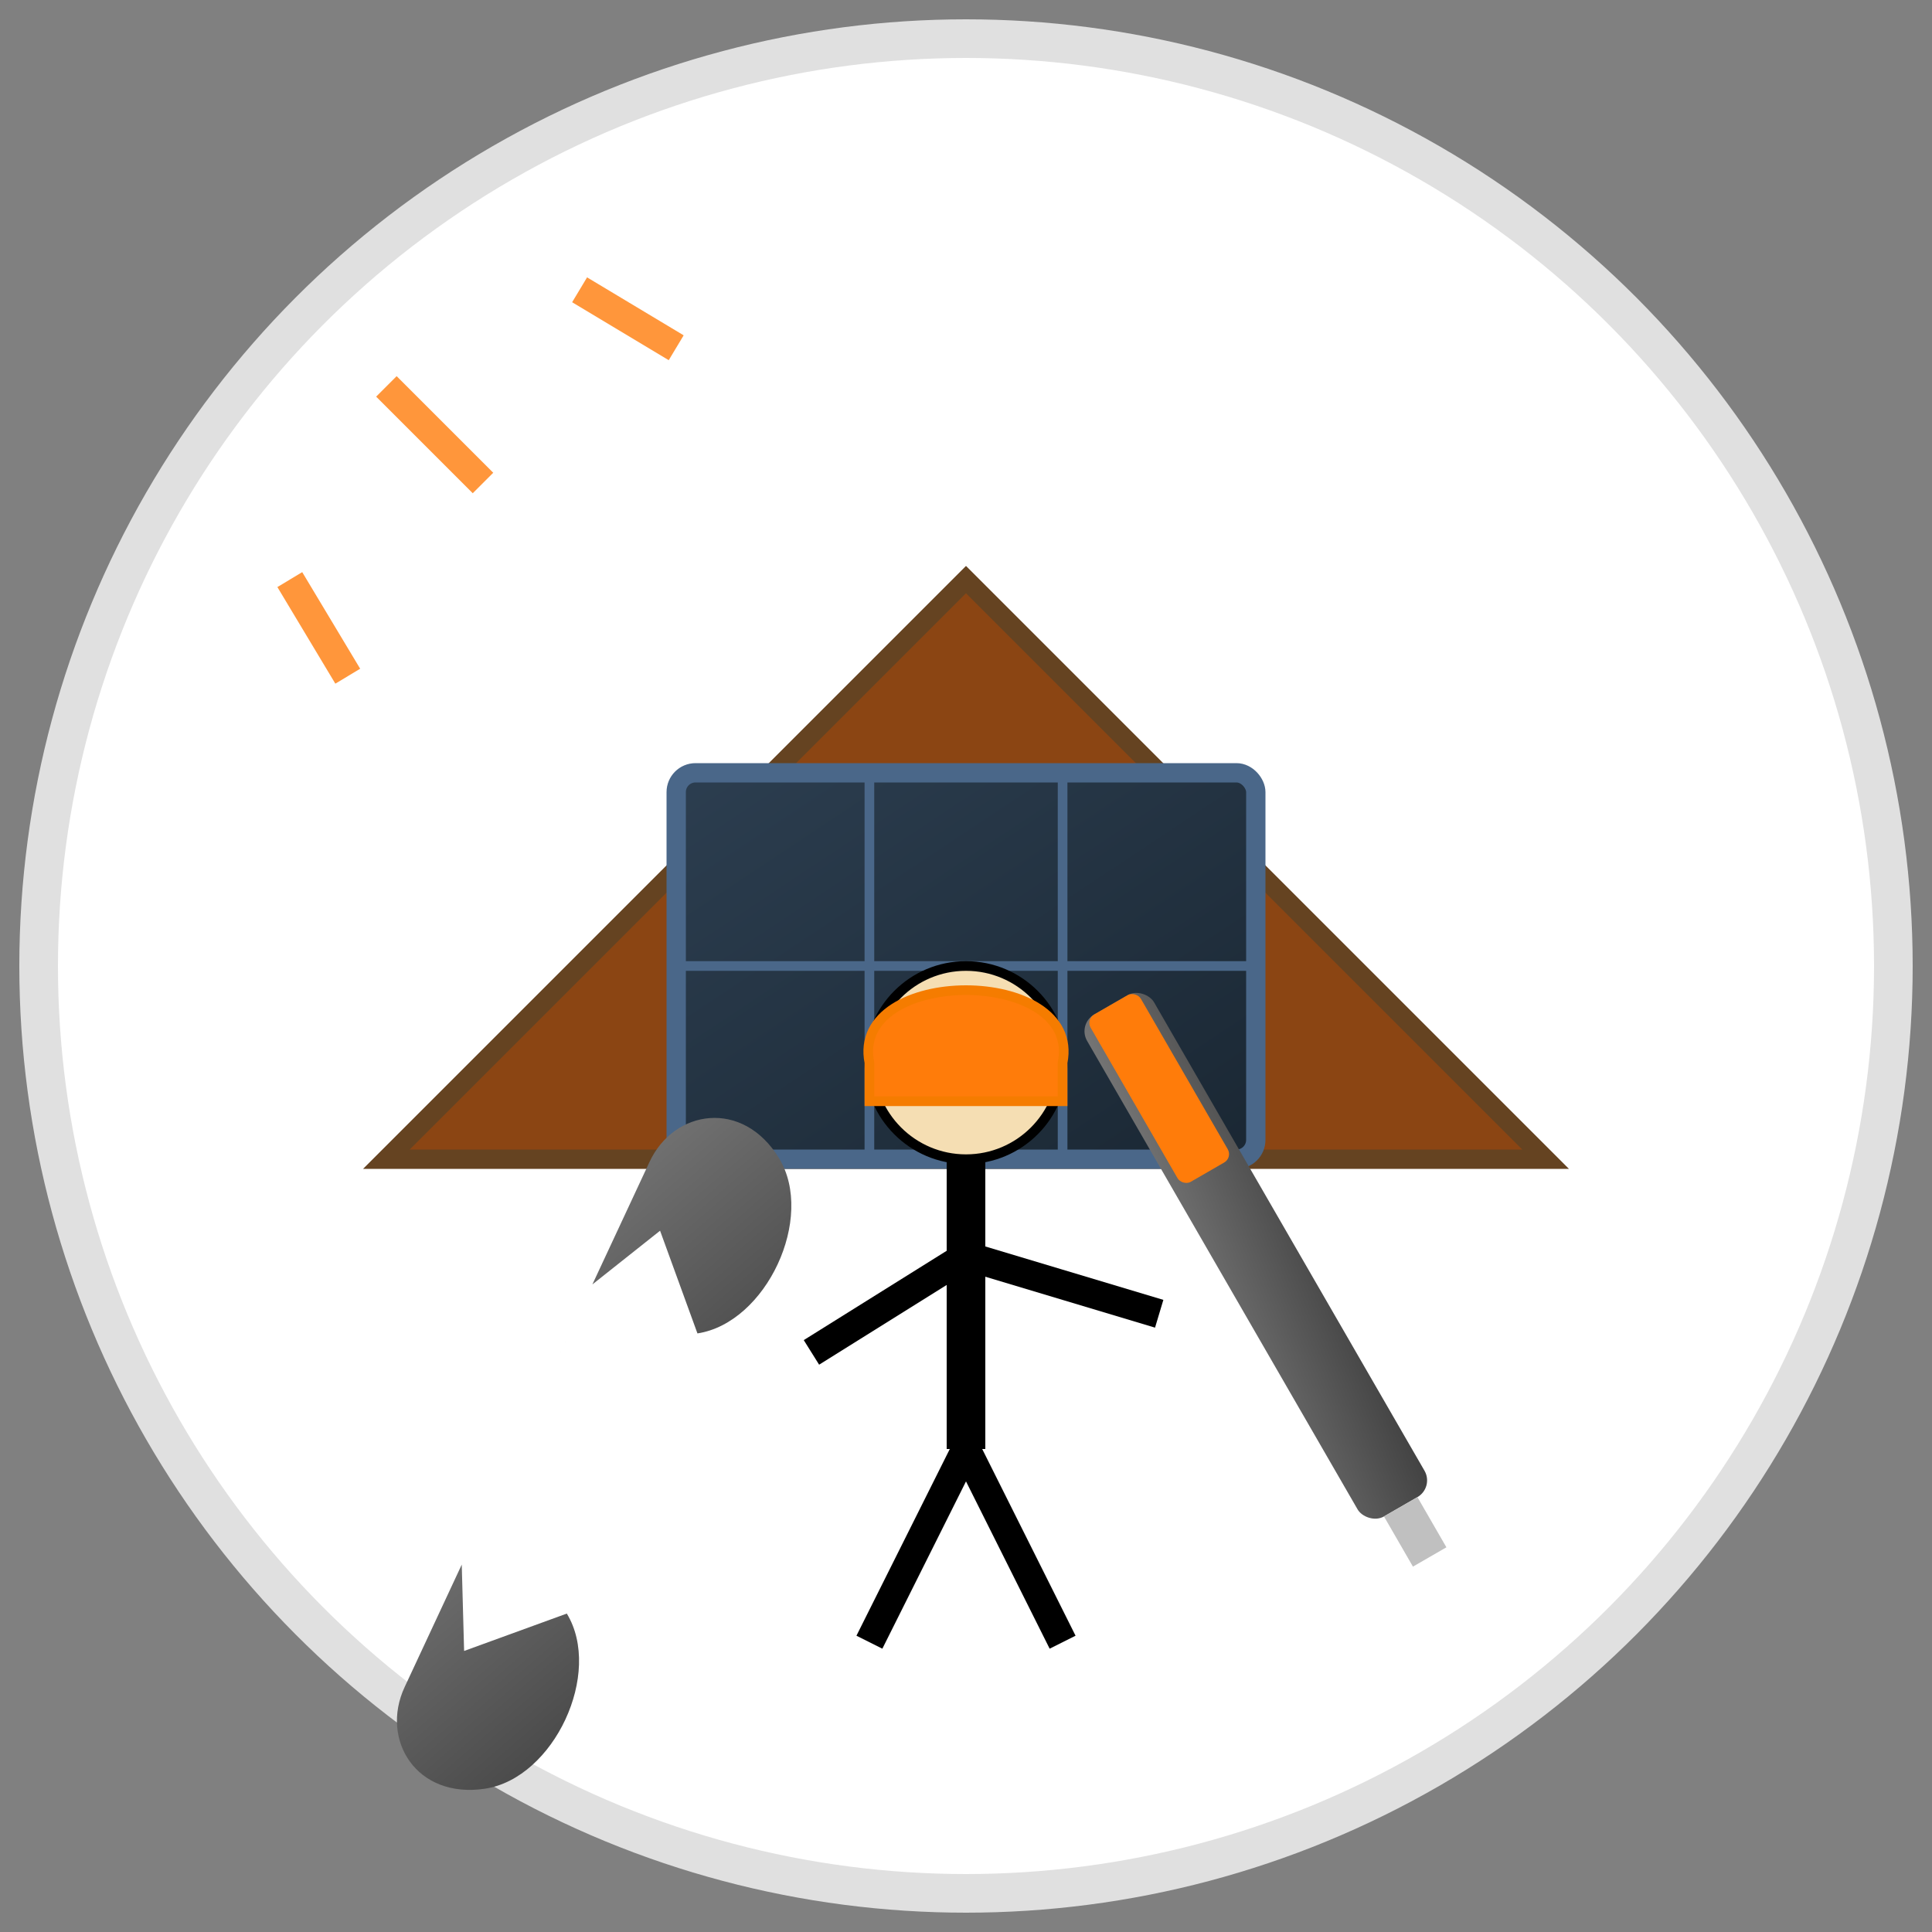 <svg xmlns="http://www.w3.org/2000/svg" width="100" height="100" viewBox="0 0 100 100">
  <rect x="0" y="0" width="100" height="100" fill="#808080" stroke="none"/>
  <defs>
    <linearGradient id="panelGradient" x1="0%" y1="0%" x2="100%" y2="100%">
      <stop offset="0%" stop-color="#2C3E50" />
      <stop offset="100%" stop-color="#1A2733" />
    </linearGradient>
    
    <linearGradient id="toolGradient" x1="0%" y1="0%" x2="100%" y2="100%">
      <stop offset="0%" stop-color="#757575" />
      <stop offset="100%" stop-color="#424242" />
    </linearGradient>
  </defs>
  
  <!-- Background circle -->
  <circle cx="50" cy="50" r="48" fill="#FFFFFF" stroke="#E0E0E0" stroke-width="2" />
  
  <!-- Roof outline -->
  <path d="M20,60 L50,30 L80,60 Z" fill="#8B4513" stroke="#654321" stroke-width="1" />
  
  <!-- Solar panel -->
  <g transform="translate(35, 40)">
    <!-- Panel frame -->
    <rect x="0" y="0" width="30" height="20" fill="url(#panelGradient)" stroke="#4A6789" stroke-width="1" rx="1" ry="1" />
    
    <!-- Panel grid -->
    <line x1="10" y1="0" x2="10" y2="20" stroke="#4A6789" stroke-width="0.5" />
    <line x1="20" y1="0" x2="20" y2="20" stroke="#4A6789" stroke-width="0.5" />
    <line x1="0" y1="10" x2="30" y2="10" stroke="#4A6789" stroke-width="0.5" />
  </g>
  
  <!-- Tools -->
  <g transform="translate(65, 65) rotate(-30)">
    <!-- Screwdriver -->
    <rect x="-2" y="-15" width="4" height="30" fill="url(#toolGradient)" rx="1" ry="1" />
    <rect x="-1.5" y="-15" width="3" height="10" fill="#FF7C0A" rx="0.5" ry="0.5" />
    <rect x="-1" y="15" width="2" height="3" fill="#C0C0C0" />
  </g>
  
  <g transform="translate(30, 75) rotate(25)">
    <!-- Wrench -->
    <path d="M-3,0 L-3,-15 C-3,-18 0,-20 3,-18 C6,-16 6,-10 3,-8 L-1,-12 L-3,-8 Z" fill="url(#toolGradient)" />
    <path d="M-3,0 L-3,15 C-3,18 0,20 3,18 C6,16 6,10 3,8 L-1,12 L-3,8 Z" fill="url(#toolGradient)" />
  </g>
  
  <!-- Person installing -->
  <g transform="translate(50, 70)">
    <!-- Head -->
    <circle cx="0" cy="-15" r="5" fill="#F5DEB3" stroke="#000000" stroke-width="0.5" />
    
    <!-- Safety helmet -->
    <path d="M-5,-15 C-6,-20 6,-20 5,-15 L5,-13 L-5,-13 Z" fill="#FF7C0A" stroke="#F57C00" stroke-width="0.5" />
    
    <!-- Body -->
    <line x1="0" y1="-10" x2="0" y2="5" stroke="#000000" stroke-width="2" />
    
    <!-- Arms -->
    <line x1="0" y1="-5" x2="-8" y2="0" stroke="#000000" stroke-width="1.5" />
    <line x1="0" y1="-5" x2="10" y2="-2" stroke="#000000" stroke-width="1.5" />
    
    <!-- Legs -->
    <line x1="0" y1="5" x2="-5" y2="15" stroke="#000000" stroke-width="1.5" />
    <line x1="0" y1="5" x2="5" y2="15" stroke="#000000" stroke-width="1.5" />
  </g>
  
  <!-- Sun rays -->
  <g stroke="#FF7C0A" stroke-width="1.5" opacity="0.8">
    <line x1="20" y1="20" x2="25" y2="25" />
    <line x1="30" y1="15" x2="35" y2="18" />
    <line x1="15" y1="30" x2="18" y2="35" />
  </g>
</svg>
